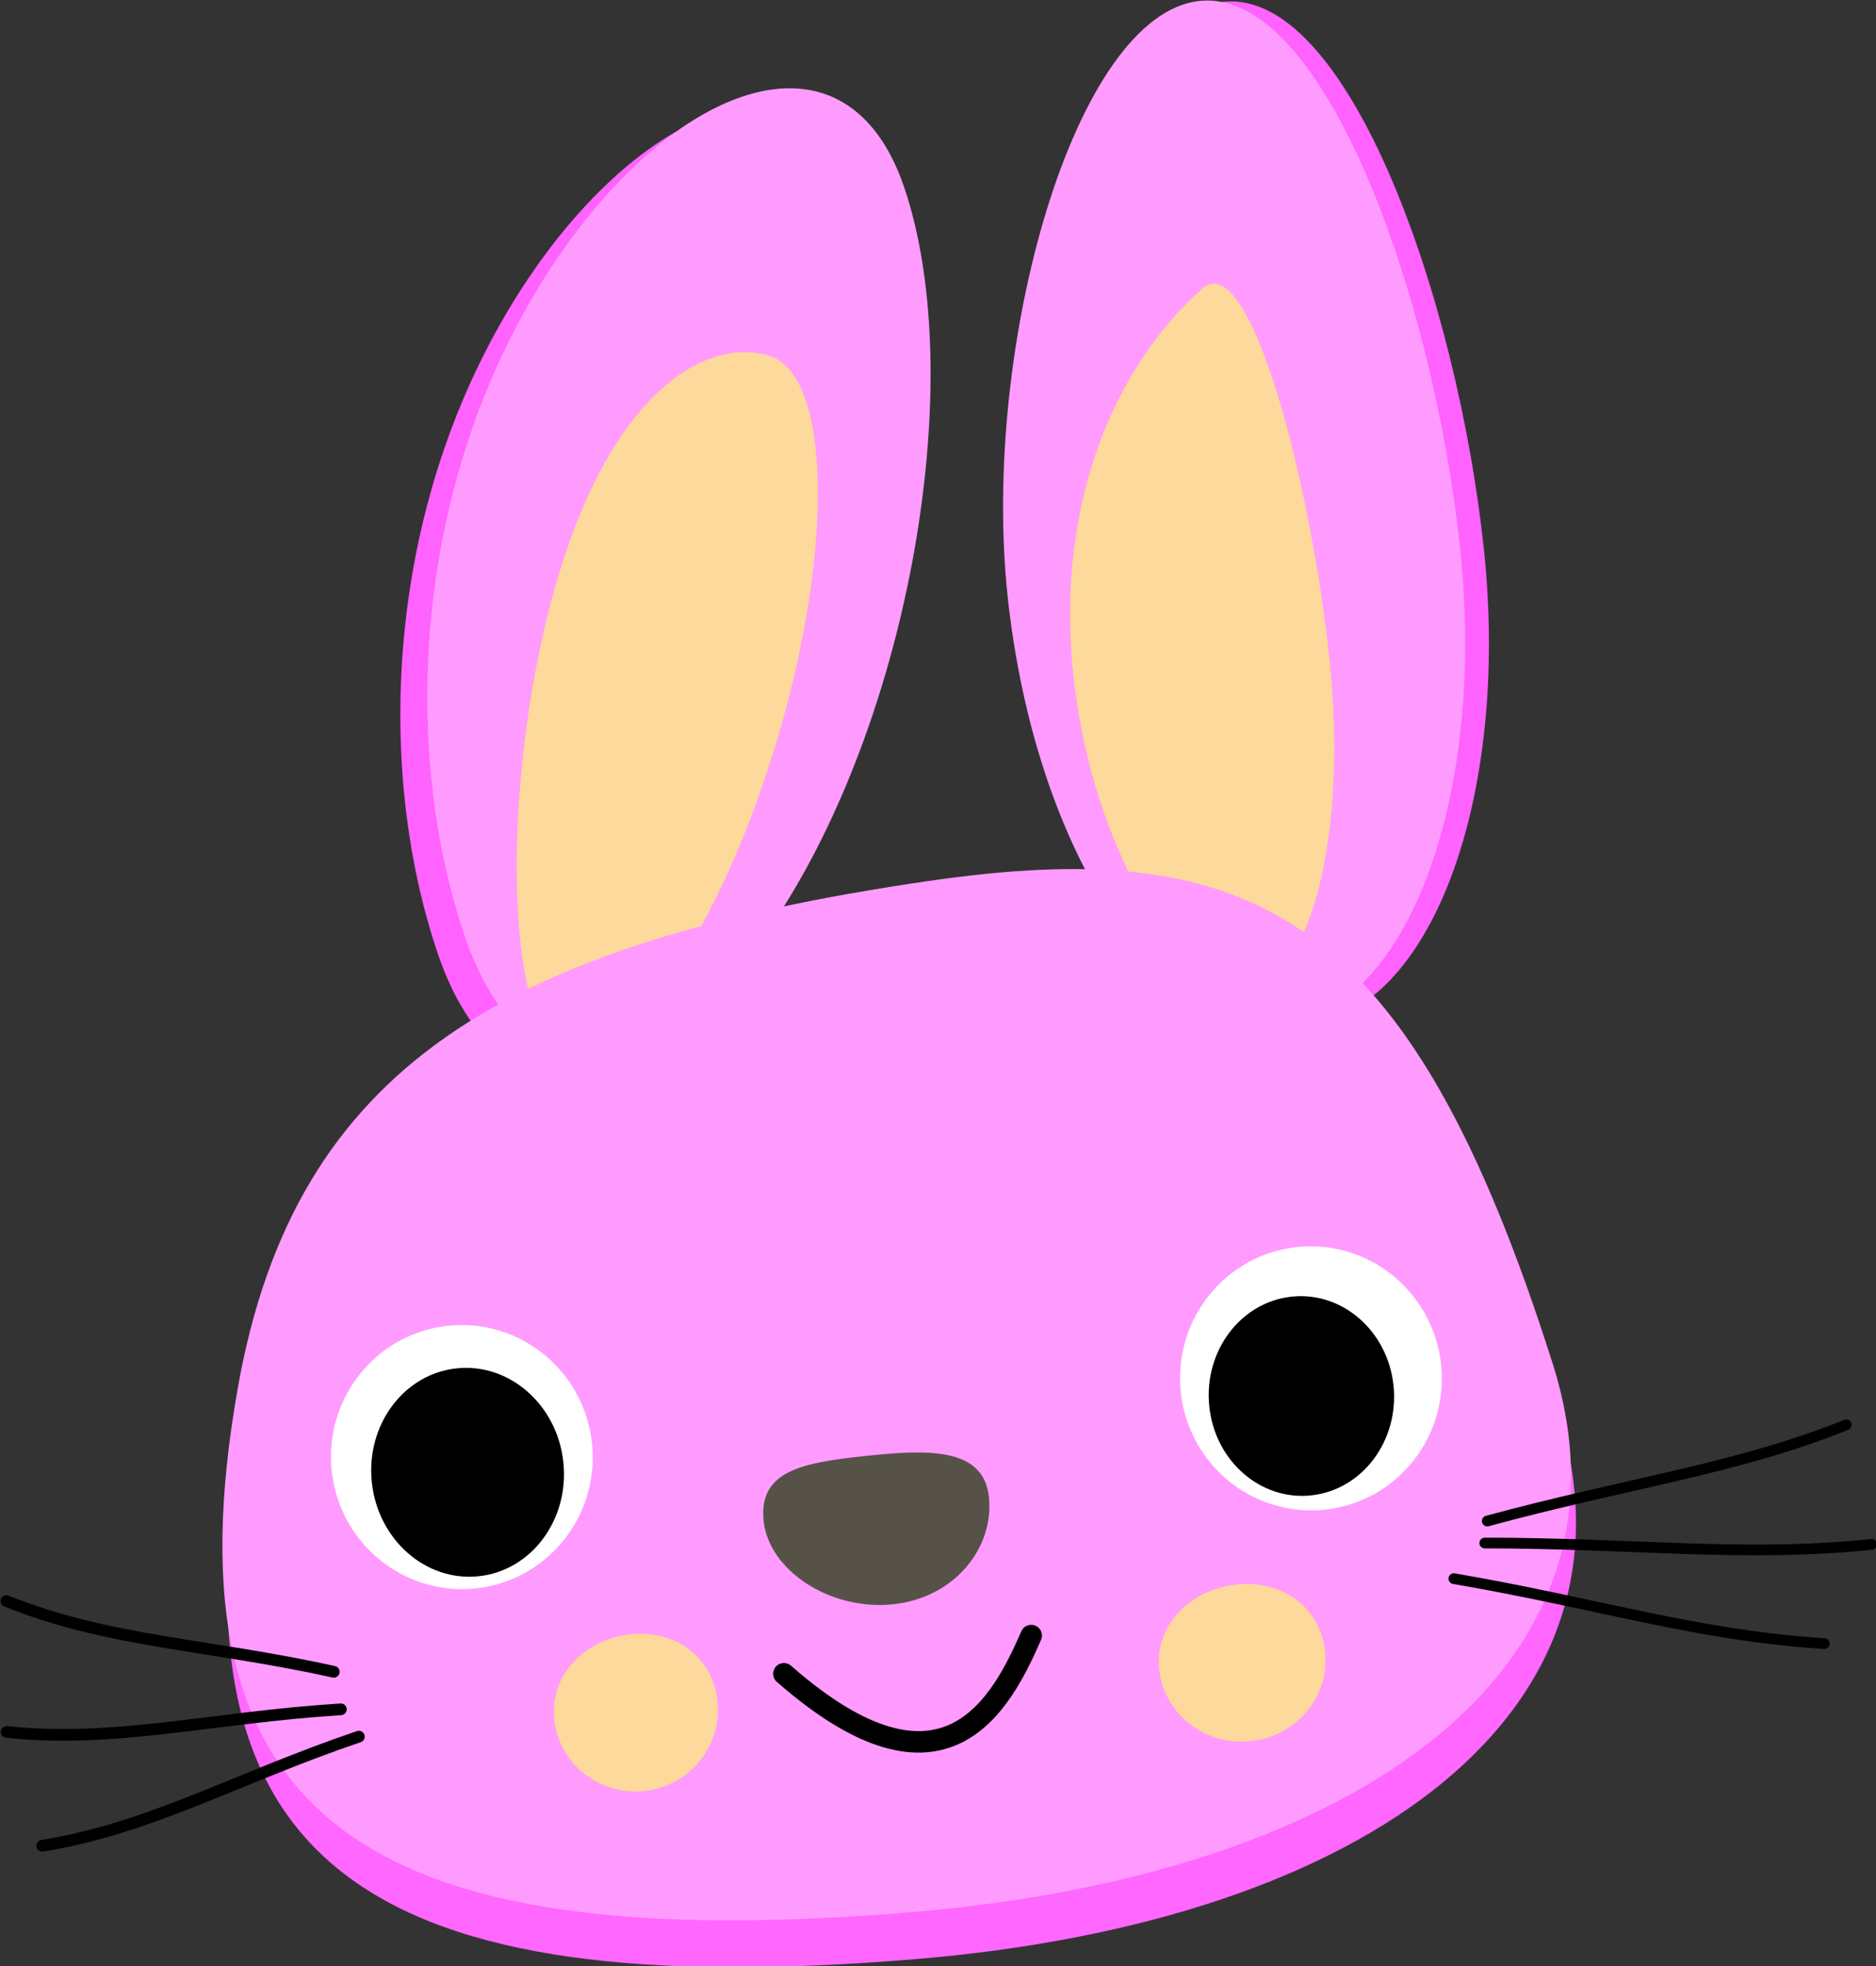 <?xml version="1.0" encoding="UTF-8" standalone="no"?>
<!-- Created with Inkscape (http://www.inkscape.org/) -->

<svg
   xmlns:dc="http://purl.org/dc/elements/1.1/"
   xmlns:cc="http://creativecommons.org/ns#"
   xmlns:rdf="http://www.w3.org/1999/02/22-rdf-syntax-ns#"
   xmlns:svg="http://www.w3.org/2000/svg"
   xmlns="http://www.w3.org/2000/svg"
   xmlns:sodipodi="http://sodipodi.sourceforge.net/DTD/sodipodi-0.dtd"
   xmlns:inkscape="http://www.inkscape.org/namespaces/inkscape"
   width="90.701mm"
   height="95.064mm"
   viewBox="0 0 321.382 336.841"
   id="svg4212"
   version="1.1"
   inkscape:version="0.91 r13725"
   sodipodi:docname="rabbit-pinksvg.svg">
  <rect x="0" y="0" width="321.382" height="336.841" fill="#333333" stroke="none"/>
  <defs
     id="defs4214" />
  <sodipodi:namedview
     id="base"
     pagecolor="#ffffff"
     bordercolor="#666666"
     borderopacity="1.0"
     inkscape:pageopacity="0.0"
     inkscape:pageshadow="2"
     inkscape:zoom="0.35"
     inkscape:cx="-444.30897"
     inkscape:cy="125.56361"
     inkscape:document-units="px"
     inkscape:current-layer="layer1"
     showgrid="false"
     fit-margin-top="0"
     fit-margin-left="0"
     fit-margin-right="0"
     fit-margin-bottom="0"
     inkscape:window-width="1855"
     inkscape:window-height="1056"
     inkscape:window-x="65"
     inkscape:window-y="24"
     inkscape:window-maximized="1" />
  <g
     inkscape:label="Layer 1"
     inkscape:groupmode="layer"
     id="layer1"
     transform="translate(-325.023,-321.084)">
    <g
       id="g4249"
       transform="matrix(1,-0.024,0.024,1,-71.88,164.77)">
      <path
         id="path4159"
         sodipodi:nodetypes="sssss"
         style="fill:#ff62ff"
         inkscape:connector-curvature="0"
         d="m 567.06,272.18 c 3.514,42.885 23.748,76.226 45.195,74.469 21.447,-1.757 35.984,-37.947 32.471,-80.832 -3.514,-42.885 -20.916,-96.49 -42.363,-94.733 -21.447,1.757 -38.817,58.211 -35.303,101.1 z" />
      <path
         id="path3829-4"
         d="m 562.99,271.93 c 3.514,42.885 23.748,76.226 45.195,74.469 21.447,-1.757 35.984,-37.947 32.471,-80.832 -3.514,-42.885 -20.916,-96.49 -42.363,-94.733 -21.447,1.757 -38.817,58.211 -35.303,101.1 z"
         sodipodi:nodetypes="sssss"
         style="fill:#ff9bff"
         inkscape:connector-curvature="0" />
      <path
         id="path3850-5"
         d="m 573.93,285.85 c 2.462,30.047 17.545,54.971 28.507,54.073 10.962,-0.898 17.852,-25.984 15.39,-56.032 -2.462,-30.047 -11.915,-70.884 -20.291,-63.756 -14.91,12.689 -26.068,35.667 -23.606,65.715 z"
         sodipodi:nodetypes="sssss"
         style="fill:#fdd99b"
         inkscape:connector-curvature="0" />
      <path
         id="path4157"
         sodipodi:nodetypes="sssss"
         style="fill:#ff62ff"
         inkscape:connector-curvature="0"
         d="m 542.29,204.42 c 9.713,31.136 0.044,84.647 -21.595,119.52 -21.639,34.873 -47.055,37.902 -56.768,6.765 -9.713,-31.136 -7.279,-74.282 14.361,-109.16 21.639,-34.873 54.289,-48.266 64.002,-17.13 z" />
      <path
         id="path3829-1-8"
         d="m 546.98,201.58 c 9.713,31.136 0.044,84.647 -21.595,119.52 -21.639,34.873 -47.055,37.902 -56.768,6.765 -9.713,-31.136 -7.279,-74.282 14.361,-109.16 21.639,-34.873 54.289,-48.266 64.002,-17.13 z"
         sodipodi:nodetypes="sssss"
         style="fill:#ff9bff"
         inkscape:connector-curvature="0" />
      <path
         id="path3850-6-8"
         d="m 485.86,267.55 c -10.404,32.585 -10.959,76.884 -0.481,80.23 10.477,3.345 27.405,-20.358 37.809,-52.943 10.404,-32.585 10.345,-61.712 -0.132,-65.058 -10.477,-3.345 -26.792,5.186 -37.196,37.771 z"
         sodipodi:nodetypes="sssss"
         style="fill:#fdd99b"
         inkscape:connector-curvature="0" />
      <path
         id="path4155"
         sodipodi:nodetypes="sssss"
         style="fill:#ff67ff"
         inkscape:connector-curvature="0"
         d="m 428.6,412.4 c -14.865,73.567 19.727,98.014 112.98,92.547 77.763,-4.559 127.28,-39.626 112.25,-91.269 C 631.159,335.77 599.833,317.55 543.58,324.424 471.671,333.212 439.7,357.445 428.6,412.4 Z" />
      <path
         id="path3763-1"
         d="m 427.94,404.35 c -14.865,73.567 19.727,98.014 112.98,92.547 77.763,-4.559 127.28,-39.626 112.25,-91.269 -22.671,-77.908 -49.099,-92.047 -105.35,-85.172 -71.909,8.788 -108.78,28.939 -119.88,83.894 z"
         sodipodi:nodetypes="sssss"
         style="fill:#ff9bff"
         inkscape:connector-curvature="0" />
      <ellipse
         ry="31.748"
         rx="32.613"
         cy="398.938"
         cx="407.236"
         id="path3766-21"
         style="fill:#ffffff"
         transform="matrix(-0.685,0.056,0.058,0.71,867.53,101.08)" />
      <ellipse
         ry="31.748"
         rx="32.613"
         cy="398.938"
         cx="407.236"
         id="path3766-2-4"
         style="fill:#000000"
         transform="matrix(-0.485,0.042,0.042,0.537,790.76,178.78)" />
      <path
         id="path3827-8"
         d="m 517.42,429.29 c 0.705,8.606 11.153,15.68 21.831,14.805 10.678,-0.875 17.544,-9.367 16.838,-17.974 -0.705,-8.606 -10.383,-8.401 -21.061,-7.526 -10.678,0.875 -18.313,2.088 -17.608,10.695 z"
         sodipodi:nodetypes="sssss"
         style="fill:#565248"
         inkscape:connector-curvature="0" />
      <path
         id="path3902-2"
         d="m 562.76,450.02 c -5.395,11.529 -15.525,30.343 -42.498,5.527"
         sodipodi:nodetypes="cc"
         style="fill:none;stroke:#000000;stroke-width:3.679;stroke-linecap:round;stroke-miterlimit:1.3"
         inkscape:connector-curvature="0" />
      <path
         id="path4024-2"
         d="m 584.54,456.34 c 0.626,7.639 7.508,13.309 15.371,12.665 7.863,-0.644 13.731,-7.359 13.105,-14.998 -0.626,-7.639 -7.034,-12.529 -14.898,-11.884 -7.863,0.644 -14.204,6.579 -13.578,14.218 z"
         sodipodi:nodetypes="sssss"
         style="fill:#fdd99b"
         inkscape:connector-curvature="0" />
      <path
         id="path4024-3-9"
         d="m 480.75,462.38 c 0.613,7.638 7.388,13.306 15.131,12.659 7.743,-0.647 13.523,-7.364 12.909,-15.002 -0.613,-7.638 -6.922,-12.526 -14.665,-11.879 -7.743,0.647 -13.989,6.584 -13.375,14.222 z"
         sodipodi:nodetypes="sssss"
         style="fill:#fdd99b"
         inkscape:connector-curvature="0" />
      <ellipse
         ry="31.748"
         rx="32.613"
         cy="398.938"
         cx="407.236"
         id="path3766-6-9"
         style="fill:#ffffff"
         transform="matrix(-0.685,0.056,0.058,0.71,721.83,111.07)" />
      <ellipse
         ry="31.748"
         rx="32.613"
         cy="398.938"
         cx="407.236"
         id="path3766-2-2-8"
         style="fill:#000000"
         transform="matrix(-0.504,0.041,0.046,0.562,653.83,178.85)" />
      <path
         id="path4161-6"
         d="m 443.2,453.36 c -21.417,-5.296 -38.454,-5.978 -55.756,-13.468"
         sodipodi:nodetypes="cc"
         style="fill:none;stroke:#000000;stroke-width:2.004;stroke-linecap:round"
         inkscape:connector-curvature="0" />
      <path
         id="path4161-8-2"
         d="m 444.26,459.81 c -22.046,0.845 -38.604,4.91 -57.304,2.506"
         sodipodi:nodetypes="cc"
         style="fill:none;stroke:#000000;stroke-width:2.004;stroke-linecap:round"
         inkscape:connector-curvature="0" />
      <path
         id="path4161-8-6-3"
         sodipodi:nodetypes="cc"
         d="m 447.23,464.56 c -21.059,6.575 -35.981,14.824 -54.66,17.39"
         inkscape:transform-center-x="14.513255"
         inkscape:transform-center-y="-7.2246641"
         inkscape:connector-curvature="0"
         style="fill:none;stroke:#000000;stroke-width:2.004;stroke-linecap:round" />
      <path
         id="path4161-82"
         d="m 641.32,432.28 c 23.74,-5.846 43.157,-7.952 61.852,-14.99"
         sodipodi:nodetypes="cc"
         style="fill:none;stroke:#000000;stroke-width:1.837;stroke-linecap:round"
         inkscape:connector-curvature="0" />
      <path
         id="path4161-8-62"
         d="m 640.8,436.04 c 25.476,0.614 44.611,3.569 66.221,1.822"
         sodipodi:nodetypes="cc"
         style="fill:none;stroke:#000000;stroke-width:1.837;stroke-linecap:round"
         inkscape:connector-curvature="0" />
      <path
         id="path4161-8-6-7"
         sodipodi:nodetypes="cc"
         d="m 635.36,442.01 c 24.336,4.779 41.58,10.776 63.165,12.641"
         inkscape:transform-center-x="-16.771507"
         inkscape:transform-center-y="-5.2515916"
         inkscape:connector-curvature="0"
         style="fill:none;stroke:#000000;stroke-width:1.837;stroke-linecap:round" />
    </g>
  </g>
</svg>
